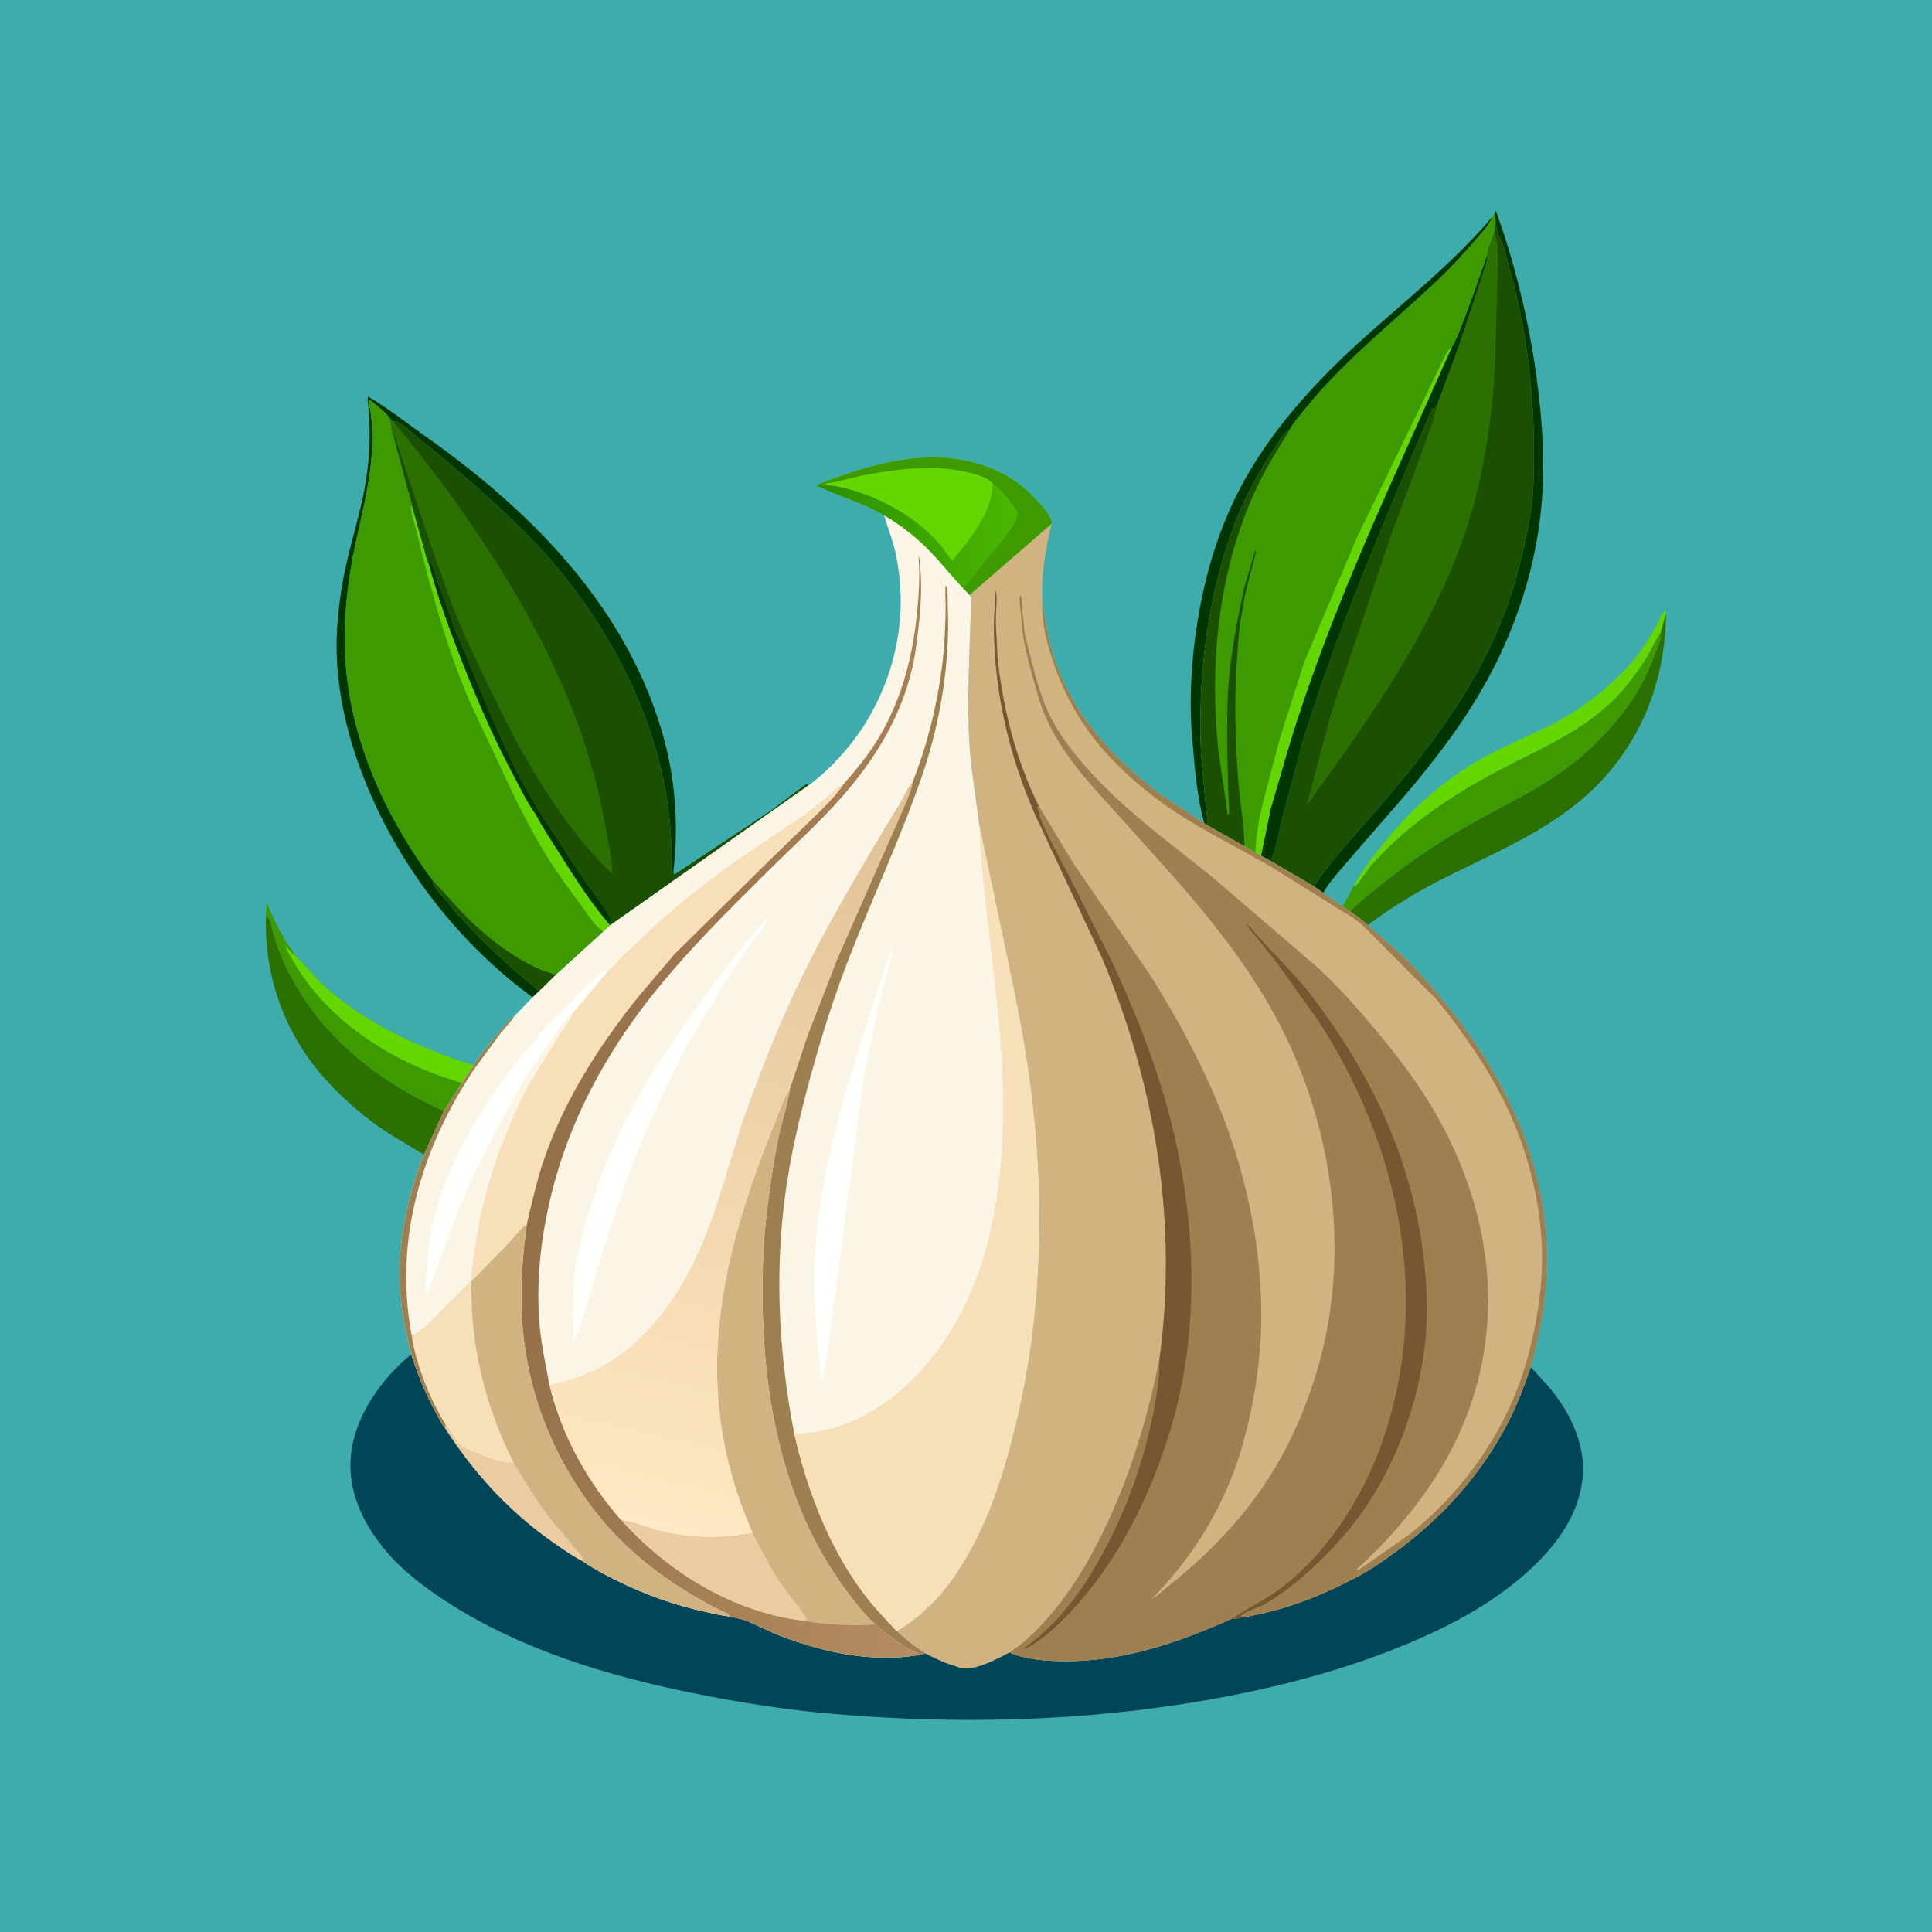 <svg version="1.1" xmlns="http://www.w3.org/2000/svg" style="display: block;" viewBox="0 0 2048 2048" width="1024" height="1024">
<defs>
	<linearGradient id="Gradient1" gradientUnits="userSpaceOnUse" x1="872.783" y1="566.683" x2="1075.91" y2="567.534">
		<stop class="stop0" offset="0" stop-opacity="1" stop-color="rgb(44,144,0)"/>
		<stop class="stop1" offset="1" stop-opacity="1" stop-color="rgb(74,183,0)"/>
	</linearGradient>
	<linearGradient id="Gradient2" gradientUnits="userSpaceOnUse" x1="588.115" y1="1157.22" x2="1069.96" y2="1254.88">
		<stop class="stop0" offset="0" stop-opacity="1" stop-color="rgb(148,112,73)"/>
		<stop class="stop1" offset="1" stop-opacity="1" stop-color="rgb(181,140,95)"/>
	</linearGradient>
	<linearGradient id="Gradient3" gradientUnits="userSpaceOnUse" x1="858.008" y1="823.606" x2="672.883" y2="1614.89">
		<stop class="stop0" offset="0" stop-opacity="1" stop-color="rgb(224,193,150)"/>
		<stop class="stop1" offset="1" stop-opacity="1" stop-color="rgb(255,232,195)"/>
	</linearGradient>
</defs>
<path transform="translate(0,0)" fill="rgb(62,172,173)" d="M -0 -0 L 2048 0 L 2048 2048 L -0 2048 L -0 -0 z"/>
<path transform="translate(0,0)" fill="rgb(100,215,2)" d="M 1435.12 939.054 C 1441.79 925.937 1452.1 912.601 1461.05 901.041 C 1495.55 856.481 1536.05 820.896 1586.58 795.563 L 1644.92 768.152 C 1663.8 758.3 1682.09 746.097 1698.47 732.473 C 1712.33 720.944 1726.74 706.891 1737.41 692.295 C 1744.11 683.116 1750.11 673.134 1755.8 663.295 C 1758.45 658.699 1761.66 649.626 1765.72 646.5 L 1765.98 650.445 L 1760.39 670.701 L 1759.25 672.294 C 1754.81 678.7 1751.73 686.537 1747.71 693.303 C 1737.83 709.938 1725.72 726.52 1712.14 740.351 C 1678.55 774.562 1633.57 793.408 1591.79 815.178 C 1542.11 841.067 1493.97 872.708 1456.23 914.587 C 1449.17 922.42 1443.78 931.526 1436.98 939.545 L 1435.12 939.054 z"/>
<path transform="translate(0,0)" fill="rgb(0,54,2)" d="M 1581.56 230.266 C 1578.84 238.861 1570.02 247.404 1564.23 254.194 C 1551.24 269.431 1538 283.859 1523.41 297.608 C 1475.93 342.371 1423.74 383.242 1382.72 434.388 C 1377.59 440.788 1371.09 448.022 1367.34 455.29 C 1360.18 458.694 1356.9 466.647 1352.59 473 C 1332.79 502.181 1317.28 531.316 1305.48 564.514 C 1279.1 638.726 1269.83 719.529 1273.13 798.124 L 1277.95 851.317 C 1278.7 858.985 1280.21 867.171 1279.79 874.828 L 1276.65 872.765 C 1268.5 844.058 1266.38 812.2 1263.79 782.591 C 1260.26 742.149 1262.86 698.95 1269.37 658.943 C 1277.02 611.846 1290.38 565.22 1312 522.535 C 1341.16 464.983 1385.03 414.607 1432.01 370.92 C 1482.15 324.286 1537.22 282.683 1581.56 230.266 z"/>
<path transform="translate(0,0)" fill="rgb(0,54,2)" d="M 1584.23 226.085 L 1585.61 223.27 C 1606.19 280.098 1620.6 339.842 1628.79 399.681 C 1635.84 451.229 1638.8 504.273 1631.73 556 C 1625.15 604.202 1610.49 650.893 1589.8 694.836 C 1558.81 760.646 1513.08 816.644 1465.23 870.804 L 1422.49 920.097 C 1415.65 928.396 1407.81 936.992 1402.76 946.511 L 1392.79 939.56 C 1412.97 909.222 1438.68 882.712 1462.39 855.156 C 1524.02 783.558 1581.34 705.72 1606.85 613.419 C 1614.53 585.644 1621.31 557.656 1624.36 528.947 C 1626.08 512.697 1625.89 496.195 1625.94 479.872 C 1626.14 420.284 1619.32 359.035 1604.54 301.241 L 1596.26 269.941 C 1594.6 264.014 1593.21 257.211 1590.08 251.902 C 1588.85 249.804 1588.02 248.571 1587.77 246.084 C 1587.64 244.74 1587.71 244.187 1587.02 242.981 C 1586.36 241.834 1586.49 242.478 1586.28 241.046 L 1585.21 232.564 L 1584.23 226.085 z"/>
<path transform="translate(0,0)" fill="rgb(61,154,0)" d="M 281.99 970.545 L 282.744 956.688 C 288.288 970.581 294.855 984.141 302.489 997.014 C 305.691 1002.41 309.918 1007.37 312.861 1012.85 L 314.068 1014.01 C 325.318 1024.91 334.801 1037.25 346.667 1047.74 C 379.695 1076.95 419.744 1098.2 460.468 1114.4 C 473.935 1119.76 488.245 1125.47 502.298 1129.07 L 489.658 1148 L 470.532 1177.99 L 440.775 1163.37 C 377.676 1128.85 326.302 1080.56 297.969 1013.54 C 293.182 1002.22 290.182 990.781 286.832 979 C 285.705 975.038 285.015 973.448 281.99 970.545 z"/>
<path transform="translate(0,0)" fill="rgb(100,215,2)" d="M 489.658 1148 C 453.363 1137.32 420.352 1122.67 389 1101.15 C 357.333 1079.41 330.087 1052.49 311.043 1018.95 C 308.109 1013.78 304.187 1008.49 303.088 1002.56 C 305.542 1005.69 308.092 1009.54 311.356 1011.85 L 312.861 1012.85 L 314.068 1014.01 C 325.318 1024.91 334.801 1037.25 346.667 1047.74 C 379.695 1076.95 419.744 1098.2 460.468 1114.4 C 473.935 1119.76 488.245 1125.47 502.298 1129.07 L 489.658 1148 z"/>
<path transform="translate(0,0)" fill="rgb(45,112,2)" d="M 281.99 970.545 C 285.015 973.448 285.705 975.038 286.832 979 C 290.182 990.781 293.182 1002.22 297.969 1013.54 C 326.302 1080.56 377.676 1128.85 440.775 1163.37 L 470.532 1177.99 L 449.491 1224.04 L 411.609 1201.2 C 388.315 1186.02 367.114 1167.89 348.161 1147.56 C 302.813 1098.94 279.805 1036.75 281.99 970.545 z"/>
<path transform="translate(0,0)" fill="rgb(61,154,0)" d="M 1435.12 939.054 L 1436.98 939.545 C 1443.78 931.526 1449.17 922.42 1456.23 914.587 C 1493.97 872.708 1542.11 841.067 1591.79 815.178 C 1633.57 793.408 1678.55 774.562 1712.14 740.351 C 1725.72 726.52 1737.83 709.938 1747.71 693.303 C 1751.73 686.537 1754.81 678.7 1759.25 672.294 L 1760.39 670.701 C 1761.22 677.401 1757.86 684.075 1755.59 690.294 C 1747.14 713.413 1735.98 735.706 1720.81 755.174 C 1703.86 776.931 1682.07 798.878 1659.74 815.081 C 1626.56 839.158 1589.14 856.327 1553.69 876.62 C 1521.45 895.073 1491.19 916.046 1462.37 939.462 C 1451.82 948.027 1440.83 956.507 1431.19 966.074 L 1423.33 961.143 L 1435.12 939.054 z"/>
<path transform="translate(0,0)" fill="rgb(0,54,2)" d="M 390.222 428.101 C 389.944 425.435 389.441 422.988 390.076 420.358 C 410.491 432.036 429.834 447.607 449.095 461.164 C 563.823 541.915 666.326 645.058 704.086 784.059 C 716.36 829.243 719.321 878.338 713.684 924.837 L 712.606 926.86 L 711.51 926.5 L 711.788 911.494 C 712.927 783.364 647.552 656.411 558.909 566.805 C 522.208 529.706 482.28 495.406 441.549 462.825 C 435.834 458.254 427.959 450.277 421.5 447.51 C 419.721 446.748 418.479 446.755 416.573 446.741 L 414.154 444.688 C 408.909 436.687 399.294 430.063 392 423.872 L 390.683 424.503 L 391.114 427.555 C 401.51 476.502 387.719 526.497 377.32 574.144 C 368.205 615.905 363.275 660.139 366.362 702.861 C 372.363 785.922 409.091 866.757 458.467 932.93 C 459.44 940.837 467.617 948.085 472.5 954.063 C 492.468 978.503 513.822 1000.37 537.429 1021.3 L 558.059 1039.2 C 562.227 1042.66 568.287 1046.5 570.789 1051.34 L 564.425 1057.3 L 545.695 1042.75 C 477.88 987.816 423.589 915.694 389.959 835.203 C 372.3 792.935 360.358 749.567 357.4 703.696 C 355.633 676.296 358.029 648.506 362.462 621.457 C 367.467 590.922 376.833 561.922 383.621 531.855 C 391.305 497.814 393.812 462.882 390.222 428.101 z"/>
<path transform="translate(0,0)" fill="rgb(45,112,2)" d="M 1760.39 670.701 L 1765.98 650.445 C 1765.4 720.243 1740.88 784.875 1690.83 834.5 C 1643.29 881.631 1579.48 905.495 1521.23 935.801 C 1496.84 948.497 1471.76 964.12 1449.85 980.802 L 1444.39 975.95 C 1440.49 972.368 1435.47 969.267 1431.19 966.074 C 1440.83 956.507 1451.82 948.027 1462.37 939.462 C 1491.19 916.046 1521.45 895.073 1553.69 876.62 C 1589.14 856.327 1626.56 839.158 1659.74 815.081 C 1682.07 798.878 1703.86 776.931 1720.81 755.174 C 1735.98 735.706 1747.14 713.413 1755.59 690.294 C 1757.86 684.075 1761.22 677.401 1760.39 670.701 z"/>
<path transform="translate(0,0)" fill="rgb(100,215,2)" d="M 868.684 512.949 C 926.75 490.147 993.118 471.525 1053.43 497.617 C 1071.95 505.629 1087.39 517.117 1100.83 532.173 C 1105.72 537.644 1111.02 543.699 1113.93 550.5 C 1114.6 552.06 1114.99 553.589 1114.72 555.278 L 1027.87 630.747 L 1020.28 622.929 C 1007.26 609.088 995.384 593.82 981.878 580.5 C 968.552 567.358 953.516 555.821 937.334 546.388 C 914.914 532.787 888.655 526.192 865.402 514.5 L 868.684 512.949 z"/>
<path transform="translate(0,0)" fill="url(#Gradient1)" d="M 937.334 546.388 C 914.914 532.787 888.655 526.192 865.402 514.5 L 868.684 512.949 C 871.716 514.576 871.842 514.408 875.268 513.809 L 876.144 513.904 C 920.444 519.187 972.081 545.759 999.66 581.24 L 1009.39 594.575 C 1028.59 570.82 1050.91 544.65 1052.49 512.773 C 1060.59 519.152 1067.42 527.396 1073.77 535.483 C 1075.51 537.7 1078.27 540.875 1078.46 543.765 C 1079.28 556.084 1049.78 587.306 1041.34 598.075 L 1029.92 612.5 C 1027.65 615.394 1025.47 619.123 1022.57 621.381 L 1020.28 622.929 C 1007.26 609.088 995.384 593.82 981.878 580.5 C 968.552 567.358 953.516 555.821 937.334 546.388 z"/>
<path transform="translate(0,0)" fill="rgb(61,154,0)" d="M 868.684 512.949 C 926.75 490.147 993.118 471.525 1053.43 497.617 C 1071.95 505.629 1087.39 517.117 1100.83 532.173 C 1105.72 537.644 1111.02 543.699 1113.93 550.5 C 1114.6 552.06 1114.99 553.589 1114.72 555.278 L 1027.87 630.747 L 1020.28 622.929 L 1022.57 621.381 C 1025.47 619.123 1027.65 615.394 1029.92 612.5 L 1041.34 598.075 C 1049.78 587.306 1079.28 556.084 1078.46 543.765 C 1078.27 540.875 1075.51 537.7 1073.77 535.483 C 1067.42 527.396 1060.59 519.152 1052.49 512.773 L 1049.5 509.859 C 1044.53 505.808 1038.19 504.066 1032.15 502.308 C 996.412 491.912 955.522 496.442 919.5 502.999 C 905.354 505.574 891.047 510.476 876.923 512.221 L 875.551 512.382 L 875.268 513.809 C 871.842 514.408 871.716 514.576 868.684 512.949 z"/>
<path transform="translate(0,0)" fill="rgb(61,154,0)" d="M 391.114 427.555 L 390.683 424.503 L 392 423.872 C 399.294 430.063 408.909 436.687 414.154 444.688 C 414.191 450.368 414.793 454.871 416.214 460.348 L 416.628 460.577 L 432.042 518.393 C 433.322 523.214 436.353 530.402 436.448 535.213 L 449.947 583.255 C 450.697 585.937 452.708 595.622 454.602 597.3 C 464.233 633.683 477.427 669.78 491.276 704.754 C 507.763 746.388 525.432 786.669 546.678 826.144 C 553.32 838.484 560.03 852.682 568.401 863.81 C 575.147 877.003 583.754 889.629 591.641 902.174 C 607.98 928.165 625.555 955.89 645.561 979.175 L 646.601 980.946 L 639.525 987.53 L 589.142 1033.4 L 570.789 1051.34 C 568.287 1046.5 562.227 1042.66 558.059 1039.2 L 537.429 1021.3 C 513.822 1000.37 492.468 978.503 472.5 954.063 C 467.617 948.085 459.44 940.837 458.467 932.93 C 409.091 866.757 372.363 785.922 366.362 702.861 C 363.275 660.139 368.205 615.905 377.32 574.144 C 387.719 526.497 401.51 476.502 391.114 427.555 z"/>
<path transform="translate(0,0)" fill="rgb(27,79,2)" d="M 458.467 932.93 L 487.698 964.999 C 511.25 989.871 540.534 1013.49 572.016 1027.53 C 577.559 1030.01 583.491 1031.27 589.142 1033.4 L 570.789 1051.34 C 568.287 1046.5 562.227 1042.66 558.059 1039.2 L 537.429 1021.3 C 513.822 1000.37 492.468 978.503 472.5 954.063 C 467.617 948.085 459.44 940.837 458.467 932.93 z"/>
<path transform="translate(0,0)" fill="rgb(100,215,2)" d="M 639.525 987.53 C 630.503 982.041 622.964 968.981 616.647 960.505 C 603.515 942.883 590.32 924.89 578.72 906.227 C 566.54 886.631 556.21 866.044 545.76 845.506 L 498.5 745.1 C 473.539 687.363 456.518 624.483 441.633 563.5 C 439.923 556.492 434.096 541.135 436.448 535.213 L 449.947 583.255 C 450.697 585.937 452.708 595.622 454.602 597.3 C 464.233 633.683 477.427 669.78 491.276 704.754 C 507.763 746.388 525.432 786.669 546.678 826.144 C 553.32 838.484 560.03 852.682 568.401 863.81 C 575.147 877.003 583.754 889.629 591.641 902.174 C 607.98 928.165 625.555 955.89 645.561 979.175 L 646.601 980.946 L 639.525 987.53 z"/>
<path transform="translate(0,0)" fill="rgb(27,79,2)" d="M 414.154 444.688 L 416.573 446.741 C 418.479 446.755 419.721 446.748 421.5 447.51 C 427.959 450.277 435.834 458.254 441.549 462.825 C 482.28 495.406 522.208 529.706 558.909 566.805 C 647.552 656.411 712.927 783.364 711.788 911.494 L 711.51 926.5 L 712.606 926.86 L 713.684 924.837 L 715.075 926.979 L 817.926 858.713 L 849.863 834.611 C 851.515 833.253 853.121 832.128 854.954 831.02 L 857.245 832.37 L 646.601 980.946 L 645.561 979.175 C 625.555 955.89 607.98 928.165 591.641 902.174 C 583.754 889.629 575.147 877.003 568.401 863.81 C 560.03 852.682 553.32 838.484 546.678 826.144 C 525.432 786.669 507.763 746.388 491.276 704.754 C 477.427 669.78 464.233 633.683 454.602 597.3 C 452.708 595.622 450.697 585.937 449.947 583.255 L 436.448 535.213 C 436.353 530.402 433.322 523.214 432.042 518.393 L 416.628 460.577 L 416.214 460.348 C 414.793 454.871 414.191 450.368 414.154 444.688 z"/>
<path transform="translate(0,0)" fill="rgb(0,54,2)" d="M 454.602 597.3 C 457.028 598.063 456.876 597.976 458.048 600.281 C 460.047 604.212 460.65 608.278 462.112 612.368 L 481.081 665.505 L 520.713 760.131 C 535.43 793.366 550.471 827.392 569.872 858.194 L 612.937 924.192 L 632.105 951.361 C 637.842 959.198 644.098 966.887 647.682 976 C 647.01 977.15 646.409 978.141 645.561 979.175 C 625.555 955.89 607.98 928.165 591.641 902.174 C 583.754 889.629 575.147 877.003 568.401 863.81 C 560.03 852.682 553.32 838.484 546.678 826.144 C 525.432 786.669 507.763 746.388 491.276 704.754 C 477.427 669.78 464.233 633.683 454.602 597.3 z"/>
<path transform="translate(0,0)" fill="rgb(45,112,2)" d="M 414.154 444.688 L 416.573 446.741 C 452.472 489.252 485.974 534.449 516.397 581.043 C 574.073 669.378 621.606 765.313 640.565 869.873 C 643.91 888.321 648.578 907.16 649.018 925.932 C 633.229 912.113 619.249 894.916 606.5 878.305 C 566.834 826.621 538.103 770.333 510.515 711.644 C 499.655 688.543 488.489 665.52 479.4 641.636 L 456.143 576.225 L 428.578 493.249 L 420.932 469.843 C 419.763 466.337 419.415 463.25 416.628 460.577 L 416.214 460.348 C 414.793 454.871 414.191 450.368 414.154 444.688 z"/>
<path transform="translate(0,0)" fill="rgb(61,154,0)" d="M 1584.23 226.085 L 1585.21 232.564 C 1585.09 237.662 1585.24 242.637 1583.64 247.533 C 1582.49 251.074 1575.79 267.403 1576.64 270.001 C 1577.02 276.019 1574.72 280.847 1573 286.5 L 1563.63 315.365 L 1542.97 376.749 L 1523.23 429.745 C 1521.82 431.19 1520.95 431.998 1520.5 434 L 1518.82 432.881 C 1516.74 434.774 1515.01 440.574 1513.78 443.356 L 1499.96 475.667 C 1456.68 577.866 1413.28 681.12 1380.56 787.277 L 1360.01 864 C 1356.24 879.649 1353.3 898.02 1347.06 912.769 L 1336.9 907.19 L 1330.83 903.953 L 1319.13 897.037 L 1279.79 874.828 C 1280.21 867.171 1278.7 858.985 1277.95 851.317 L 1273.13 798.124 C 1269.83 719.529 1279.1 638.726 1305.48 564.514 C 1317.28 531.316 1332.79 502.181 1352.59 473 C 1356.9 466.647 1360.18 458.694 1367.34 455.29 C 1371.09 448.022 1377.59 440.788 1382.72 434.388 C 1423.74 383.242 1475.93 342.371 1523.41 297.608 C 1538 283.859 1551.24 269.431 1564.23 254.194 C 1570.02 247.404 1578.84 238.861 1581.56 230.266 L 1584.23 226.085 z"/>
<path transform="translate(0,0)" fill="rgb(100,215,2)" d="M 1330.83 903.953 C 1331.08 887.542 1334.43 870.028 1337.96 854 L 1356.64 783.085 L 1382.77 701.236 L 1438.5 569.672 L 1523.19 395 C 1526.03 389.305 1534.78 368.907 1539.37 367.374 L 1470.06 522.5 C 1431.62 609.11 1395.62 696.715 1367.62 787.309 L 1347.13 857.398 L 1336.9 907.19 L 1330.83 903.953 z"/>
<path transform="translate(0,0)" fill="rgb(0,54,2)" d="M 1576.64 270.001 C 1577.02 276.019 1574.72 280.847 1573 286.5 L 1563.63 315.365 L 1542.97 376.749 L 1523.23 429.745 C 1521.82 431.19 1520.95 431.998 1520.5 434 L 1518.82 432.881 C 1516.74 434.774 1515.01 440.574 1513.78 443.356 L 1499.96 475.667 C 1456.68 577.866 1413.28 681.12 1380.56 787.277 L 1360.01 864 C 1356.24 879.649 1353.3 898.02 1347.06 912.769 L 1336.9 907.19 L 1347.13 857.398 L 1367.62 787.309 C 1395.62 696.715 1431.62 609.11 1470.06 522.5 L 1539.37 367.374 C 1543.98 364.374 1572.83 282.056 1576.64 270.001 z"/>
<path transform="translate(0,0)" fill="rgb(27,79,2)" d="M 1279.79 874.828 C 1280.21 867.171 1278.7 858.985 1277.95 851.317 L 1273.13 798.124 C 1269.83 719.529 1279.1 638.726 1305.48 564.514 C 1317.28 531.316 1332.79 502.181 1352.59 473 C 1356.9 466.647 1360.18 458.694 1367.34 455.29 C 1355.59 474.702 1342.9 494.464 1333.13 514.945 C 1291.86 601.391 1281.66 701.082 1291.51 795.5 L 1301.32 863 L 1302.51 864.5 C 1303.34 855.946 1302.22 847.083 1301.92 838.5 L 1300.88 788.987 C 1300.86 767.747 1300.7 746.185 1302.3 725 C 1304.94 690.003 1311.81 656.166 1319.16 622.005 L 1330.5 583.51 L 1331.48 585 L 1319.82 629.995 L 1315.69 654.013 C 1313.32 665.648 1312.79 678.38 1311.86 690.247 C 1308.13 737.852 1309.09 786.446 1313.18 834 C 1314.96 854.626 1319.19 876.44 1319.13 897.037 L 1279.79 874.828 z"/>
<path transform="translate(0,0)" fill="rgb(27,79,2)" d="M 1585.21 232.564 L 1586.28 241.046 C 1586.49 242.478 1586.36 241.834 1587.02 242.981 C 1587.71 244.187 1587.64 244.74 1587.77 246.084 C 1588.02 248.571 1588.85 249.804 1590.08 251.902 C 1593.21 257.211 1594.6 264.014 1596.26 269.941 L 1604.54 301.241 C 1619.32 359.035 1626.14 420.284 1625.94 479.872 C 1625.89 496.195 1626.08 512.697 1624.36 528.947 C 1621.31 557.656 1614.53 585.644 1606.85 613.419 C 1581.34 705.72 1524.02 783.558 1462.39 855.156 C 1438.68 882.712 1412.97 909.222 1392.79 939.56 L 1347.06 912.769 C 1353.3 898.02 1356.24 879.649 1360.01 864 L 1380.56 787.277 C 1413.28 681.12 1456.68 577.866 1499.96 475.667 L 1513.78 443.356 C 1515.01 440.574 1516.74 434.774 1518.82 432.881 L 1520.5 434 C 1520.95 431.998 1521.82 431.19 1523.23 429.745 L 1542.97 376.749 L 1563.63 315.365 L 1573 286.5 C 1574.72 280.847 1577.02 276.019 1576.64 270.001 C 1575.79 267.403 1582.49 251.074 1583.64 247.533 C 1585.24 242.637 1585.09 237.662 1585.21 232.564 z"/>
<path transform="translate(0,0)" fill="rgb(45,112,2)" d="M 1583.64 247.533 C 1588.51 253.046 1587.83 274.014 1587.87 281.672 L 1584.56 392.591 C 1581.25 444.222 1573.77 496.502 1558.98 546.151 C 1525.38 658.93 1453.66 759.591 1385.09 853.69 L 1411.18 755.804 L 1474.75 567 L 1510.5 470.221 C 1515.07 457.184 1520.77 443.351 1523.23 429.745 L 1542.97 376.749 L 1563.63 315.365 L 1573 286.5 C 1574.72 280.847 1577.02 276.019 1576.64 270.001 C 1575.79 267.403 1582.49 251.074 1583.64 247.533 z"/>
<path transform="translate(0,0)" fill="rgb(0,70,88)" d="M 435.894 1435.74 C 442.778 1456.4 450.538 1476.29 460.961 1495.46 C 464.296 1501.59 467.596 1508.45 471.765 1514.03 L 472.38 1509.94 C 477.025 1516.08 480.452 1523.1 485.318 1529 L 486.135 1530.03 C 488.294 1532.71 489.858 1533.76 493 1535.09 C 509.136 1541.93 526.789 1551.33 544.787 1550.99 C 556.991 1571.26 569.277 1591.08 583.598 1609.96 L 611.637 1643.41 C 614.472 1646.68 619.302 1651.08 618.85 1655.72 C 629.39 1663.1 641.507 1669.32 653 1675.07 C 683.038 1690.09 715.765 1701.87 748.625 1708.81 C 756.476 1710.47 764.884 1712.75 772.888 1713.33 C 778.705 1714.99 785.055 1715.67 790.664 1717.89 C 803.431 1722.96 815.484 1729.61 828.427 1734.5 C 875.231 1752.18 924.125 1762.43 973.902 1754.44 C 976.357 1754.06 978.697 1753.23 981.062 1752.5 C 992.673 1759.19 1004.96 1764 1017.78 1767.83 C 1032.14 1772.12 1057.47 1758.25 1070.01 1751.63 L 1074.28 1753.49 C 1090.82 1759.25 1108.78 1760.69 1126.19 1760.93 C 1189.31 1761.8 1248.22 1741.53 1305.15 1716.26 C 1309.19 1716.08 1312.84 1715.39 1316.78 1714.51 C 1357.25 1708.26 1396.51 1693.37 1432.74 1674.57 L 1434.53 1673.73 C 1451.97 1665.01 1468.68 1653.1 1484.24 1641.44 C 1532.01 1605.65 1571.98 1560 1599.23 1506.71 C 1608.67 1488.25 1615.93 1468.74 1622.73 1449.19 L 1640.6 1468.78 C 1663.02 1494.54 1680.56 1529.3 1677.84 1564.25 C 1674.29 1609.64 1644.24 1645.38 1610.81 1673.56 C 1571.65 1706.56 1524.26 1729.88 1476.85 1748.57 C 1412.92 1773.76 1346.11 1790.46 1278.5 1802.26 C 1147.88 1825.06 1013.54 1828.15 881.592 1816.69 C 833.057 1812.48 785.001 1804.84 737.25 1795.3 C 644.938 1776.84 551.453 1748.79 472 1696.93 C 449.101 1681.98 426.213 1664.67 408.624 1643.51 C 384.636 1614.66 368.038 1580.45 372.071 1542 C 376.396 1500.78 404.399 1461.31 435.894 1435.74 z"/>
<path transform="translate(0,0)" fill="rgb(234,204,160)" d="M 472.38 1509.94 C 477.025 1516.08 480.452 1523.1 485.318 1529 L 486.135 1530.03 C 488.294 1532.71 489.858 1533.76 493 1535.09 C 509.136 1541.93 526.789 1551.33 544.787 1550.99 C 556.991 1571.26 569.277 1591.08 583.598 1609.96 L 611.637 1643.41 C 614.472 1646.68 619.302 1651.08 618.85 1655.72 C 606.441 1649.35 594.445 1640.86 583.084 1632.78 C 538.205 1600.86 501.406 1560.27 471.765 1514.03 L 472.38 1509.94 z"/>
<path transform="translate(0,0)" fill="rgb(209,178,129)" d="M 1114.72 555.278 C 1108.28 582.893 1103.48 609.368 1104.97 637.896 C 1107.51 656.519 1110.29 674.856 1115.86 692.868 C 1134.97 754.651 1177.65 802.19 1228.21 840.618 L 1276.65 872.765 L 1279.79 874.828 L 1319.13 897.037 L 1330.83 903.953 L 1336.9 907.19 L 1347.06 912.769 L 1392.79 939.56 L 1402.76 946.511 L 1423.33 961.143 L 1431.19 966.074 C 1435.47 969.267 1440.49 972.368 1444.39 975.95 L 1449.85 980.802 C 1465.23 994.137 1480.99 1007.28 1495.36 1021.72 C 1506.85 1033.29 1517.2 1045.78 1527.6 1058.32 C 1600.71 1144.79 1648.21 1249.74 1638.63 1365.06 C 1636.28 1393.36 1629.96 1421.76 1622.73 1449.19 C 1615.93 1468.74 1608.67 1488.25 1599.23 1506.71 C 1571.98 1560 1532.01 1605.65 1484.24 1641.44 C 1468.68 1653.1 1451.97 1665.01 1434.53 1673.73 L 1432.74 1674.57 C 1396.51 1693.37 1357.25 1708.26 1316.78 1714.51 C 1312.84 1715.39 1309.19 1716.08 1305.15 1716.26 C 1248.22 1741.53 1189.31 1761.8 1126.19 1760.93 C 1108.78 1760.69 1090.82 1759.25 1074.28 1753.49 L 1070.01 1751.63 C 1057.47 1758.25 1032.14 1772.12 1017.78 1767.83 C 1004.96 1764 992.673 1759.19 981.062 1752.5 C 970.049 1745.83 960.093 1737.81 950.68 1729.07 C 979.422 1711.72 999.15 1690.53 1017.29 1662.43 C 1046.72 1616.84 1063.18 1564.78 1076.03 1512.5 C 1105.12 1394.15 1107.83 1268.55 1091.82 1148 C 1084.95 1096.26 1074.09 1045.28 1063.27 994.271 L 1038.07 874.44 L 1029.48 810.45 C 1025.96 777.534 1026.01 744.596 1026.98 711.545 L 1029 650.425 C 1029.13 645.354 1030.69 634.944 1027.87 630.747 L 1114.72 555.278 z"/>
<path transform="translate(0,0)" fill="rgb(158,127,79)" d="M 1098.26 865.704 L 1098.18 865.677 C 1069.92 801.64 1054.32 735.648 1053.56 665.548 C 1053.41 652.187 1055.29 639.228 1055.47 626 C 1057.44 630.396 1055.39 652.372 1055.46 658.722 L 1057.21 694.547 C 1062.43 748.961 1076.58 805.009 1100.9 854.065 L 1138.77 916.615 L 1218.96 1033.23 C 1248.56 1080.28 1276.44 1131.71 1296.45 1183.65 C 1323.4 1253.58 1338.75 1331.37 1336.89 1406.4 C 1335.9 1446.56 1328.91 1488.86 1318.37 1527.6 C 1301.15 1590.86 1266.92 1648.82 1220.64 1695.05 C 1225.58 1692.38 1229.57 1688.68 1233.93 1685.21 L 1257.59 1665.61 C 1289.78 1637.77 1320.62 1604.33 1343.81 1568.5 C 1366.87 1532.86 1383.79 1494.08 1395.96 1453.5 C 1432.89 1330.38 1413.35 1191.16 1352.68 1078.67 C 1322.3 1022.33 1281.8 971.992 1239.44 924.261 L 1187.12 865.962 C 1157.13 832.891 1125.65 800.391 1107.82 758.697 C 1103.02 747.486 1099.74 735.381 1096.39 723.669 C 1091.54 706.711 1086.91 689.443 1084.21 671.995 C 1082.73 662.472 1082.93 652.322 1081.21 642.995 C 1080.59 639.621 1080.85 635.931 1080.84 632.5 L 1082 631.51 C 1084.29 634.6 1083.43 647.044 1084.14 651.5 C 1085.44 659.616 1085.14 667.975 1087.23 676 C 1093.62 700.544 1098.74 725.229 1108.5 748.828 C 1114.73 763.883 1123.54 778.277 1133.31 791.288 C 1174.59 846.29 1231.47 886.671 1284.55 929.246 L 1397.79 1026.56 C 1418.93 1046.19 1437.86 1067.55 1456.42 1089.58 C 1481.03 1118.79 1504.59 1149.54 1523.34 1182.89 C 1593.86 1308.33 1598.99 1449.67 1517.95 1571.75 C 1495.61 1605.41 1468.01 1636.26 1438.26 1663.5 L 1438.69 1664.52 L 1439.79 1664.59 L 1493.95 1626.64 C 1543.74 1586.96 1583.8 1534.22 1607.39 1474.97 C 1620.54 1441.92 1628.89 1404.12 1632.77 1368.83 C 1639.96 1303.25 1625.79 1233.58 1597.65 1174.28 C 1578.25 1133.39 1551.9 1095.48 1523.59 1060.32 L 1446.51 982.872 C 1435.72 972.033 1419.65 964.627 1407 956.047 L 1346.28 918.105 C 1312.61 898.985 1277.29 881.45 1245 860.073 C 1218.44 842.492 1193.81 821.809 1172.46 798.157 C 1144.76 767.466 1124.92 731.044 1113.18 691.558 C 1107.96 674.003 1104.05 656.317 1104.97 637.896 C 1107.51 656.519 1110.29 674.856 1115.86 692.868 C 1134.97 754.651 1177.65 802.19 1228.21 840.618 L 1276.65 872.765 L 1279.79 874.828 L 1319.13 897.037 L 1330.83 903.953 L 1336.9 907.19 L 1347.06 912.769 L 1392.79 939.56 L 1402.76 946.511 L 1423.33 961.143 L 1431.19 966.074 C 1435.47 969.267 1440.49 972.368 1444.39 975.95 L 1449.85 980.802 C 1465.23 994.137 1480.99 1007.28 1495.36 1021.72 C 1506.85 1033.29 1517.2 1045.78 1527.6 1058.32 C 1600.71 1144.79 1648.21 1249.74 1638.63 1365.06 C 1636.28 1393.36 1629.96 1421.76 1622.73 1449.19 C 1615.93 1468.74 1608.67 1488.25 1599.23 1506.71 C 1571.98 1560 1532.01 1605.65 1484.24 1641.44 C 1468.68 1653.1 1451.97 1665.01 1434.53 1673.73 L 1432.74 1674.57 C 1396.51 1693.37 1357.25 1708.26 1316.78 1714.51 C 1312.84 1715.39 1309.19 1716.08 1305.15 1716.26 C 1248.22 1741.53 1189.31 1761.8 1126.19 1760.93 C 1108.78 1760.69 1090.82 1759.25 1074.28 1753.49 L 1070.01 1751.63 L 1072.63 1749.96 C 1089.76 1738.4 1104.19 1723.12 1117.28 1707.26 C 1141.26 1678.23 1159.64 1645.31 1175.32 1611.21 C 1200.5 1556.4 1217.01 1499.77 1229.08 1440.82 C 1248.89 1296.27 1224.77 1149.01 1168.06 1015 L 1098.26 865.704 z"/>
<path transform="translate(0,0)" fill="rgb(121,86,50)" d="M 1305.15 1716.26 C 1321.45 1705.12 1339.54 1696.99 1355.6 1685.13 C 1405.65 1648.18 1442.99 1590 1463.94 1532.07 C 1518.86 1380.18 1483.76 1214.12 1396.98 1081.38 L 1354.7 1022.23 L 1331.79 993.356 C 1328.41 989.204 1323.28 984.33 1321.01 979.5 C 1325.43 981.548 1329.94 988.752 1333.49 992.5 L 1373.41 1035.18 C 1389.21 1052.96 1402.9 1072.03 1416.2 1091.71 C 1467.69 1167.88 1501.54 1251.84 1510.27 1343.75 C 1512.27 1364.82 1513.35 1385.69 1512.08 1406.84 C 1508.11 1472.89 1485.11 1542.26 1447.97 1597.14 C 1427.35 1627.6 1400.87 1655.27 1372.34 1678.44 C 1361.76 1687.03 1350.48 1695.05 1338.45 1701.51 C 1331.62 1705.17 1321.31 1707.51 1315.7 1712.48 L 1316.78 1714.51 C 1312.84 1715.39 1309.19 1716.08 1305.15 1716.26 z"/>
<path transform="translate(0,0)" fill="rgb(121,86,50)" d="M 1098.26 865.704 L 1098.18 865.677 C 1069.92 801.64 1054.32 735.648 1053.56 665.548 C 1053.41 652.187 1055.29 639.228 1055.47 626 C 1057.44 630.396 1055.39 652.372 1055.46 658.722 L 1057.21 694.547 C 1062.43 748.961 1076.58 805.009 1100.9 854.065 C 1099.69 855.512 1099.53 855.108 1099.81 857.007 L 1100.62 859.128 C 1101.45 861.204 1101.79 862.887 1102.02 865.098 C 1110.46 886.64 1122.2 907.52 1132.98 928 L 1179.64 1020.99 C 1202.12 1069.75 1222.52 1120.73 1236.95 1172.5 C 1262.07 1262.58 1270.77 1360.58 1255.29 1453.08 C 1247.97 1496.83 1234.52 1540.11 1216.88 1580.77 C 1195.06 1631.05 1165.66 1678.23 1126.67 1717.03 C 1114.56 1729.09 1100.27 1742 1084.28 1748.69 C 1087.41 1745.27 1091.33 1742.96 1094.9 1740.05 C 1102.11 1734.18 1109.36 1727.79 1115.92 1721.18 C 1136.63 1700.34 1153.33 1675.1 1167.46 1649.45 C 1191.76 1605.33 1209.58 1557.73 1220.31 1508.5 C 1225.07 1486.67 1229.3 1463.21 1229.08 1440.82 C 1248.89 1296.27 1224.77 1149.01 1168.06 1015 L 1098.26 865.704 z"/>
<path transform="translate(0,0)" fill="rgb(251,245,229)" d="M 937.334 546.388 C 953.516 555.821 968.552 567.358 981.878 580.5 C 995.384 593.82 1007.26 609.088 1020.28 622.929 L 1027.87 630.747 C 1030.69 634.944 1029.13 645.354 1029 650.425 L 1026.98 711.545 C 1026.01 744.596 1025.96 777.534 1029.48 810.45 L 1038.07 874.44 L 1063.27 994.271 C 1074.09 1045.28 1084.95 1096.26 1091.82 1148 C 1107.83 1268.55 1105.12 1394.15 1076.03 1512.5 C 1063.18 1564.78 1046.72 1616.84 1017.29 1662.43 C 999.15 1690.53 979.422 1711.72 950.68 1729.07 C 960.093 1737.81 970.049 1745.83 981.062 1752.5 C 978.697 1753.23 976.357 1754.06 973.902 1754.44 C 924.125 1762.43 875.231 1752.18 828.427 1734.5 C 815.484 1729.61 803.431 1722.96 790.664 1717.89 C 785.055 1715.67 778.705 1714.99 772.888 1713.33 C 764.884 1712.75 756.476 1710.47 748.625 1708.81 C 715.765 1701.87 683.038 1690.09 653 1675.07 C 641.507 1669.32 629.39 1663.1 618.85 1655.72 C 619.302 1651.08 614.472 1646.68 611.637 1643.41 L 583.598 1609.96 C 569.277 1591.08 556.991 1571.26 544.787 1550.99 C 526.789 1551.33 509.136 1541.93 493 1535.09 C 489.858 1533.76 488.294 1532.71 486.135 1530.03 L 485.318 1529 C 480.452 1523.1 477.025 1516.08 472.38 1509.94 L 471.765 1514.03 C 467.596 1508.45 464.296 1501.59 460.961 1495.46 C 450.538 1476.29 442.778 1456.4 435.894 1435.74 C 430.941 1414.59 426.14 1394.28 424.353 1372.5 C 420.2 1321.89 430.813 1270.9 449.491 1224.04 L 470.532 1177.99 L 489.658 1148 L 502.298 1129.07 C 505.081 1123.42 509.704 1118.38 513.547 1113.42 C 520.466 1104.48 527.321 1095.59 534.925 1087.21 C 537.877 1083.96 541.391 1079.01 545.301 1077.11 L 564.425 1057.3 L 570.789 1051.34 L 589.142 1033.4 L 639.525 987.53 L 646.601 980.946 L 857.245 832.37 L 857.458 832.424 C 883.681 812.608 907.786 784.875 923.554 756.171 C 952.743 703.035 962.082 643.875 948.964 584.5 C 946.163 571.818 941.205 560.471 937.807 548.16 L 937.334 546.388 z"/>
<path transform="translate(0,0)" fill="rgb(158,127,79)" d="M 502.298 1129.07 C 505.081 1123.42 509.704 1118.38 513.547 1113.42 C 520.466 1104.48 527.321 1095.59 534.925 1087.21 C 537.877 1083.96 541.391 1079.01 545.301 1077.11 L 544.664 1078.17 C 540.655 1084.27 534.962 1089.78 530.363 1095.5 L 502.17 1134.05 C 446.975 1217.33 417.979 1313.07 435.9 1413.02 L 436.522 1416.16 C 441.81 1448.11 455.513 1482.27 472.38 1509.94 L 471.765 1514.03 C 467.596 1508.45 464.296 1501.59 460.961 1495.46 C 450.538 1476.29 442.778 1456.4 435.894 1435.74 C 430.941 1414.59 426.14 1394.28 424.353 1372.5 C 420.2 1321.89 430.813 1270.9 449.491 1224.04 L 470.532 1177.99 L 489.658 1148 L 502.298 1129.07 z"/>
<path transform="translate(0,0)" fill="rgb(255,255,254)" d="M 607.408 1073.87 L 605.585 1073.64 C 588.988 1095.64 572.978 1117.16 558.229 1140.51 C 546.05 1159.79 535.497 1180.41 525.094 1200.68 C 512.135 1225.93 499.281 1251.02 488.283 1277.23 L 451.931 1374.33 C 446.509 1266.76 505.065 1173.89 572.837 1095.81 L 604.106 1062.94 C 614.06 1052.69 623.54 1041.48 635.242 1033.17 C 638.921 1030.56 641.067 1028.43 645.615 1028.12 L 607.408 1073.87 z"/>
<path transform="translate(0,0)" fill="rgb(255,255,254)" d="M 946.153 1005.25 C 946.005 1014.79 941.812 1025.15 939.199 1034.37 L 930.486 1068.04 L 916.105 1138.31 L 893.102 1312.44 L 879.685 1415 C 878.94 1421.14 873.302 1462.31 870.5 1464.49 L 870.326 1460.23 C 866.566 1422.76 862.685 1386.31 863.262 1348.5 C 864.531 1265.36 888.658 1181.07 913.457 1102.28 L 934.117 1038 C 937.823 1027.07 941.111 1015.65 946.153 1005.25 z"/>
<path transform="translate(0,0)" fill="rgb(255,255,254)" d="M 812.168 974.5 L 813.88 974.688 C 810.273 982.691 802.68 990.878 797.511 998.095 L 772.594 1034.48 L 750.579 1070.59 C 738.288 1090.94 726.006 1111.77 715.47 1133.1 L 683.778 1200.59 C 667.059 1240.57 653.395 1281.73 640.029 1322.93 C 629.412 1355.65 621.288 1389.54 608.74 1421.57 L 608.133 1415.71 C 606.798 1391.66 606.659 1366.72 610.281 1342.88 C 612.694 1326.99 617.035 1311.31 621.271 1295.83 C 637.184 1237.66 663.542 1182.06 695.437 1130.97 L 739.31 1067.15 C 762.039 1035.39 786.043 1003.58 812.168 974.5 z"/>
<path transform="translate(0,0)" fill="rgb(158,127,79)" d="M 967.492 828.865 C 982.866 789.977 993.149 748.637 998.507 707.188 C 1001.31 685.488 1002.22 663.678 1002.45 641.816 C 1002.49 638.314 1001.37 622.703 1002.73 620.5 C 1005.33 625.811 1004.34 636.316 1004.62 642.353 C 1007.37 702.417 996.898 765.559 977.426 822.334 C 954.932 887.92 925.11 951.112 899.945 1015.74 C 883.832 1057.13 870.659 1099.09 858.994 1141.91 C 847.661 1183.51 837.583 1226.2 832.016 1269 C 821.078 1353.07 825.944 1437.17 842.001 1520.17 C 855.902 1579.65 878.003 1638.51 914.595 1687.93 C 925.555 1702.73 938.003 1715.78 950.68 1729.07 C 960.093 1737.81 970.049 1745.83 981.062 1752.5 C 978.697 1753.23 976.357 1754.06 973.902 1754.44 C 973.255 1753.33 972.788 1752.83 971.626 1752.27 C 955.834 1744.61 941.148 1733.28 927.829 1721.91 C 914.607 1710.08 903.014 1694.31 892.675 1679.98 C 833.273 1597.61 811.329 1492.89 808.582 1393.05 C 807.573 1356.37 808.662 1318.91 813.188 1282.5 C 816.505 1255.82 820.294 1228.81 825.937 1202.5 C 829.309 1186.78 834.756 1170.72 837.197 1154.95 L 837.361 1153.84 L 855.783 1098.25 L 887.055 1017.48 L 953.389 866.686 C 958.142 854.964 965.395 841.214 967.492 828.865 z"/>
<path transform="translate(0,0)" fill="rgb(247,223,185)" d="M 645.615 1028.12 C 648.185 1027.32 657.12 1016.54 659.436 1014.19 L 698.497 977.228 C 724.753 954.242 752.79 931.85 781.429 911.903 L 851.973 864.17 L 874.554 846.829 C 880.764 841.599 887.143 834.222 894.561 830.885 C 884.613 845.637 870.393 858.922 857.612 871.306 L 812.869 914.839 L 715.51 1010.88 L 677.125 1056 C 635.806 1107.39 599.419 1164.03 577.51 1226.59 C 569.503 1249.46 564.106 1273.4 558.593 1296.98 C 550.723 1303.9 544.227 1312.18 537.175 1319.91 L 513.513 1344.11 C 509.235 1348.38 504.794 1353.71 499.923 1357.22 C 498.841 1349.57 501.396 1338.87 502.356 1331.01 C 508.051 1284.39 520.637 1239.97 538.702 1196.65 C 545.681 1179.91 552.997 1163.15 561.9 1147.32 L 593.133 1096.84 C 597.632 1089.82 603.553 1082.25 607.025 1074.81 L 607.408 1073.87 L 645.615 1028.12 z"/>
<path transform="translate(0,0)" fill="rgb(209,178,129)" d="M 797.75 1624.93 C 783.976 1593.65 774.117 1563.18 767.601 1529.56 C 746.847 1422.46 771.919 1319.06 810 1219 L 827.239 1175.09 C 830.315 1167.8 832.92 1160.44 837.361 1153.84 L 837.197 1154.95 C 834.756 1170.72 829.309 1186.78 825.937 1202.5 C 820.294 1228.81 816.505 1255.82 813.188 1282.5 C 808.662 1318.91 807.573 1356.37 808.582 1393.05 C 811.329 1492.89 833.273 1597.61 892.675 1679.98 C 903.014 1694.31 914.607 1710.08 927.829 1721.91 C 904.108 1723.49 877.799 1722.18 854.276 1718.5 C 854.685 1716.99 855.247 1716.51 854.446 1715.09 C 847.141 1702.18 836.613 1691.5 828.31 1679.19 C 816.57 1661.79 807.664 1643.33 797.75 1624.93 z"/>
<path transform="translate(0,0)" fill="url(#Gradient2)" d="M 894.561 830.885 C 908.023 815.502 920.919 799.72 931.463 782.14 C 955.587 741.921 967.538 696.301 972.048 650 C 973.842 631.593 975.307 611.486 973.898 593.027 L 973.5 589.635 C 975.354 592.028 974.745 595.512 975.106 598.5 C 978.448 626.159 974.886 656.228 971.358 683.797 C 963.619 744.281 934.452 796.347 895.023 841.884 C 869.712 871.115 840.366 897.336 812.936 924.555 C 769.684 967.473 725.856 1010.86 688.235 1058.91 C 640.357 1120.07 603.728 1188.8 584.85 1264.35 C 574.067 1307.51 568.625 1352.51 571.386 1397 C 572.9 1421.39 577.934 1444.2 582.436 1468.06 C 595.548 1521.77 622.247 1569.88 658.475 1611.38 C 671.451 1612.7 683.664 1618.67 696.281 1622.05 C 728.185 1630.59 765.392 1631.52 797.75 1624.93 C 807.664 1643.33 816.57 1661.79 828.31 1679.19 C 836.613 1691.5 847.141 1702.18 854.446 1715.09 C 855.247 1716.51 854.685 1716.99 854.276 1718.5 C 877.799 1722.18 904.108 1723.49 927.829 1721.91 C 941.148 1733.28 955.834 1744.61 971.626 1752.27 C 972.788 1752.83 973.255 1753.33 973.902 1754.44 C 924.125 1762.43 875.231 1752.18 828.427 1734.5 C 815.484 1729.61 803.431 1722.96 790.664 1717.89 C 785.055 1715.67 778.705 1714.99 772.888 1713.33 L 773.552 1712.53 C 773.312 1711.15 765.195 1707.83 763.345 1706.91 C 711.717 1681.11 663.742 1645.54 628.66 1599.28 C 583.673 1539.96 557.713 1471.45 553.259 1397 C 551.24 1363.27 553.98 1330.35 558.593 1296.98 C 564.106 1273.4 569.503 1249.46 577.51 1226.59 C 599.419 1164.03 635.806 1107.39 677.125 1056 L 715.51 1010.88 L 812.869 914.839 L 857.612 871.306 C 870.393 858.922 884.613 845.637 894.561 830.885 z"/>
<path transform="translate(0,0)" fill="rgb(234,204,160)" d="M 658.475 1611.38 C 671.451 1612.7 683.664 1618.67 696.281 1622.05 C 728.185 1630.59 765.392 1631.52 797.75 1624.93 C 807.664 1643.33 816.57 1661.79 828.31 1679.19 C 836.613 1691.5 847.141 1702.18 854.446 1715.09 C 855.247 1716.51 854.685 1716.99 854.276 1718.5 C 778.684 1710.17 708.518 1667.29 658.475 1611.38 z"/>
<path transform="translate(0,0)" fill="rgb(209,178,129)" d="M 499.923 1357.22 C 504.794 1353.71 509.235 1348.38 513.513 1344.11 L 537.175 1319.91 C 544.227 1312.18 550.723 1303.9 558.593 1296.98 C 553.98 1330.35 551.24 1363.27 553.259 1397 C 557.713 1471.45 583.673 1539.96 628.66 1599.28 C 663.742 1645.54 711.717 1681.11 763.345 1706.91 C 765.195 1707.83 773.312 1711.15 773.552 1712.53 L 772.888 1713.33 C 764.884 1712.75 756.476 1710.47 748.625 1708.81 C 715.765 1701.87 683.038 1690.09 653 1675.07 C 641.507 1669.32 629.39 1663.1 618.85 1655.72 C 619.302 1651.08 614.472 1646.68 611.637 1643.41 L 583.598 1609.96 C 569.277 1591.08 556.991 1571.26 544.787 1550.99 C 526.789 1551.33 509.136 1541.93 493 1535.09 C 489.858 1533.76 488.294 1532.71 486.135 1530.03 L 485.318 1529 C 480.452 1523.1 477.025 1516.08 472.38 1509.94 C 455.513 1482.27 441.81 1448.11 436.522 1416.16 C 444.786 1412.22 451.806 1405.61 458.499 1399.47 L 499.722 1357.66 L 499.923 1357.22 z"/>
<path transform="translate(0,0)" fill="rgb(247,223,185)" d="M 436.522 1416.16 C 444.786 1412.22 451.806 1405.61 458.499 1399.47 L 499.722 1357.66 C 498.392 1425.75 514.036 1490.4 544.787 1550.99 C 526.789 1551.33 509.136 1541.93 493 1535.09 C 489.858 1533.76 488.294 1532.71 486.135 1530.03 L 485.318 1529 C 480.452 1523.1 477.025 1516.08 472.38 1509.94 C 455.513 1482.27 441.81 1448.11 436.522 1416.16 z"/>
<path transform="translate(0,0)" fill="url(#Gradient3)" d="M 582.436 1468.06 C 596.204 1465.03 609.507 1461.56 622.5 1456 C 660.468 1439.73 689.793 1411.04 712.776 1377.37 C 735.327 1344.34 751.033 1304.95 763.108 1266.93 L 785.161 1194.83 C 802.683 1144.76 821.833 1094.86 844.575 1046.92 C 871.304 990.583 902.747 936.816 934.701 883.347 L 954.549 850.529 C 958.592 843.535 962.066 834.821 967.492 828.865 C 965.395 841.214 958.142 854.964 953.389 866.686 L 887.055 1017.48 L 855.783 1098.25 L 837.361 1153.84 C 832.92 1160.44 830.315 1167.8 827.239 1175.09 L 810 1219 C 771.919 1319.06 746.847 1422.46 767.601 1529.56 C 774.117 1563.18 783.976 1593.65 797.75 1624.93 C 765.392 1631.52 728.185 1630.59 696.281 1622.05 C 683.664 1618.67 671.451 1612.7 658.475 1611.38 C 622.247 1569.88 595.548 1521.77 582.436 1468.06 z"/>
<path transform="translate(0,0)" fill="rgb(247,223,185)" d="M 1038.07 874.44 L 1063.27 994.271 C 1074.09 1045.28 1084.95 1096.26 1091.82 1148 C 1107.83 1268.55 1105.12 1394.15 1076.03 1512.5 C 1063.18 1564.78 1046.72 1616.84 1017.29 1662.43 C 999.15 1690.53 979.422 1711.72 950.68 1729.07 C 938.003 1715.78 925.555 1702.73 914.595 1687.93 C 878.003 1638.51 855.902 1579.65 842.001 1520.17 C 854.967 1518.96 867.569 1517.83 880.219 1514.53 C 917.107 1504.89 949.655 1481.82 975.266 1454.06 C 1059.79 1362.47 1069.46 1225.33 1060.83 1107 C 1055.16 1029.28 1041.43 952.366 1038.07 874.44 z"/>
</svg>